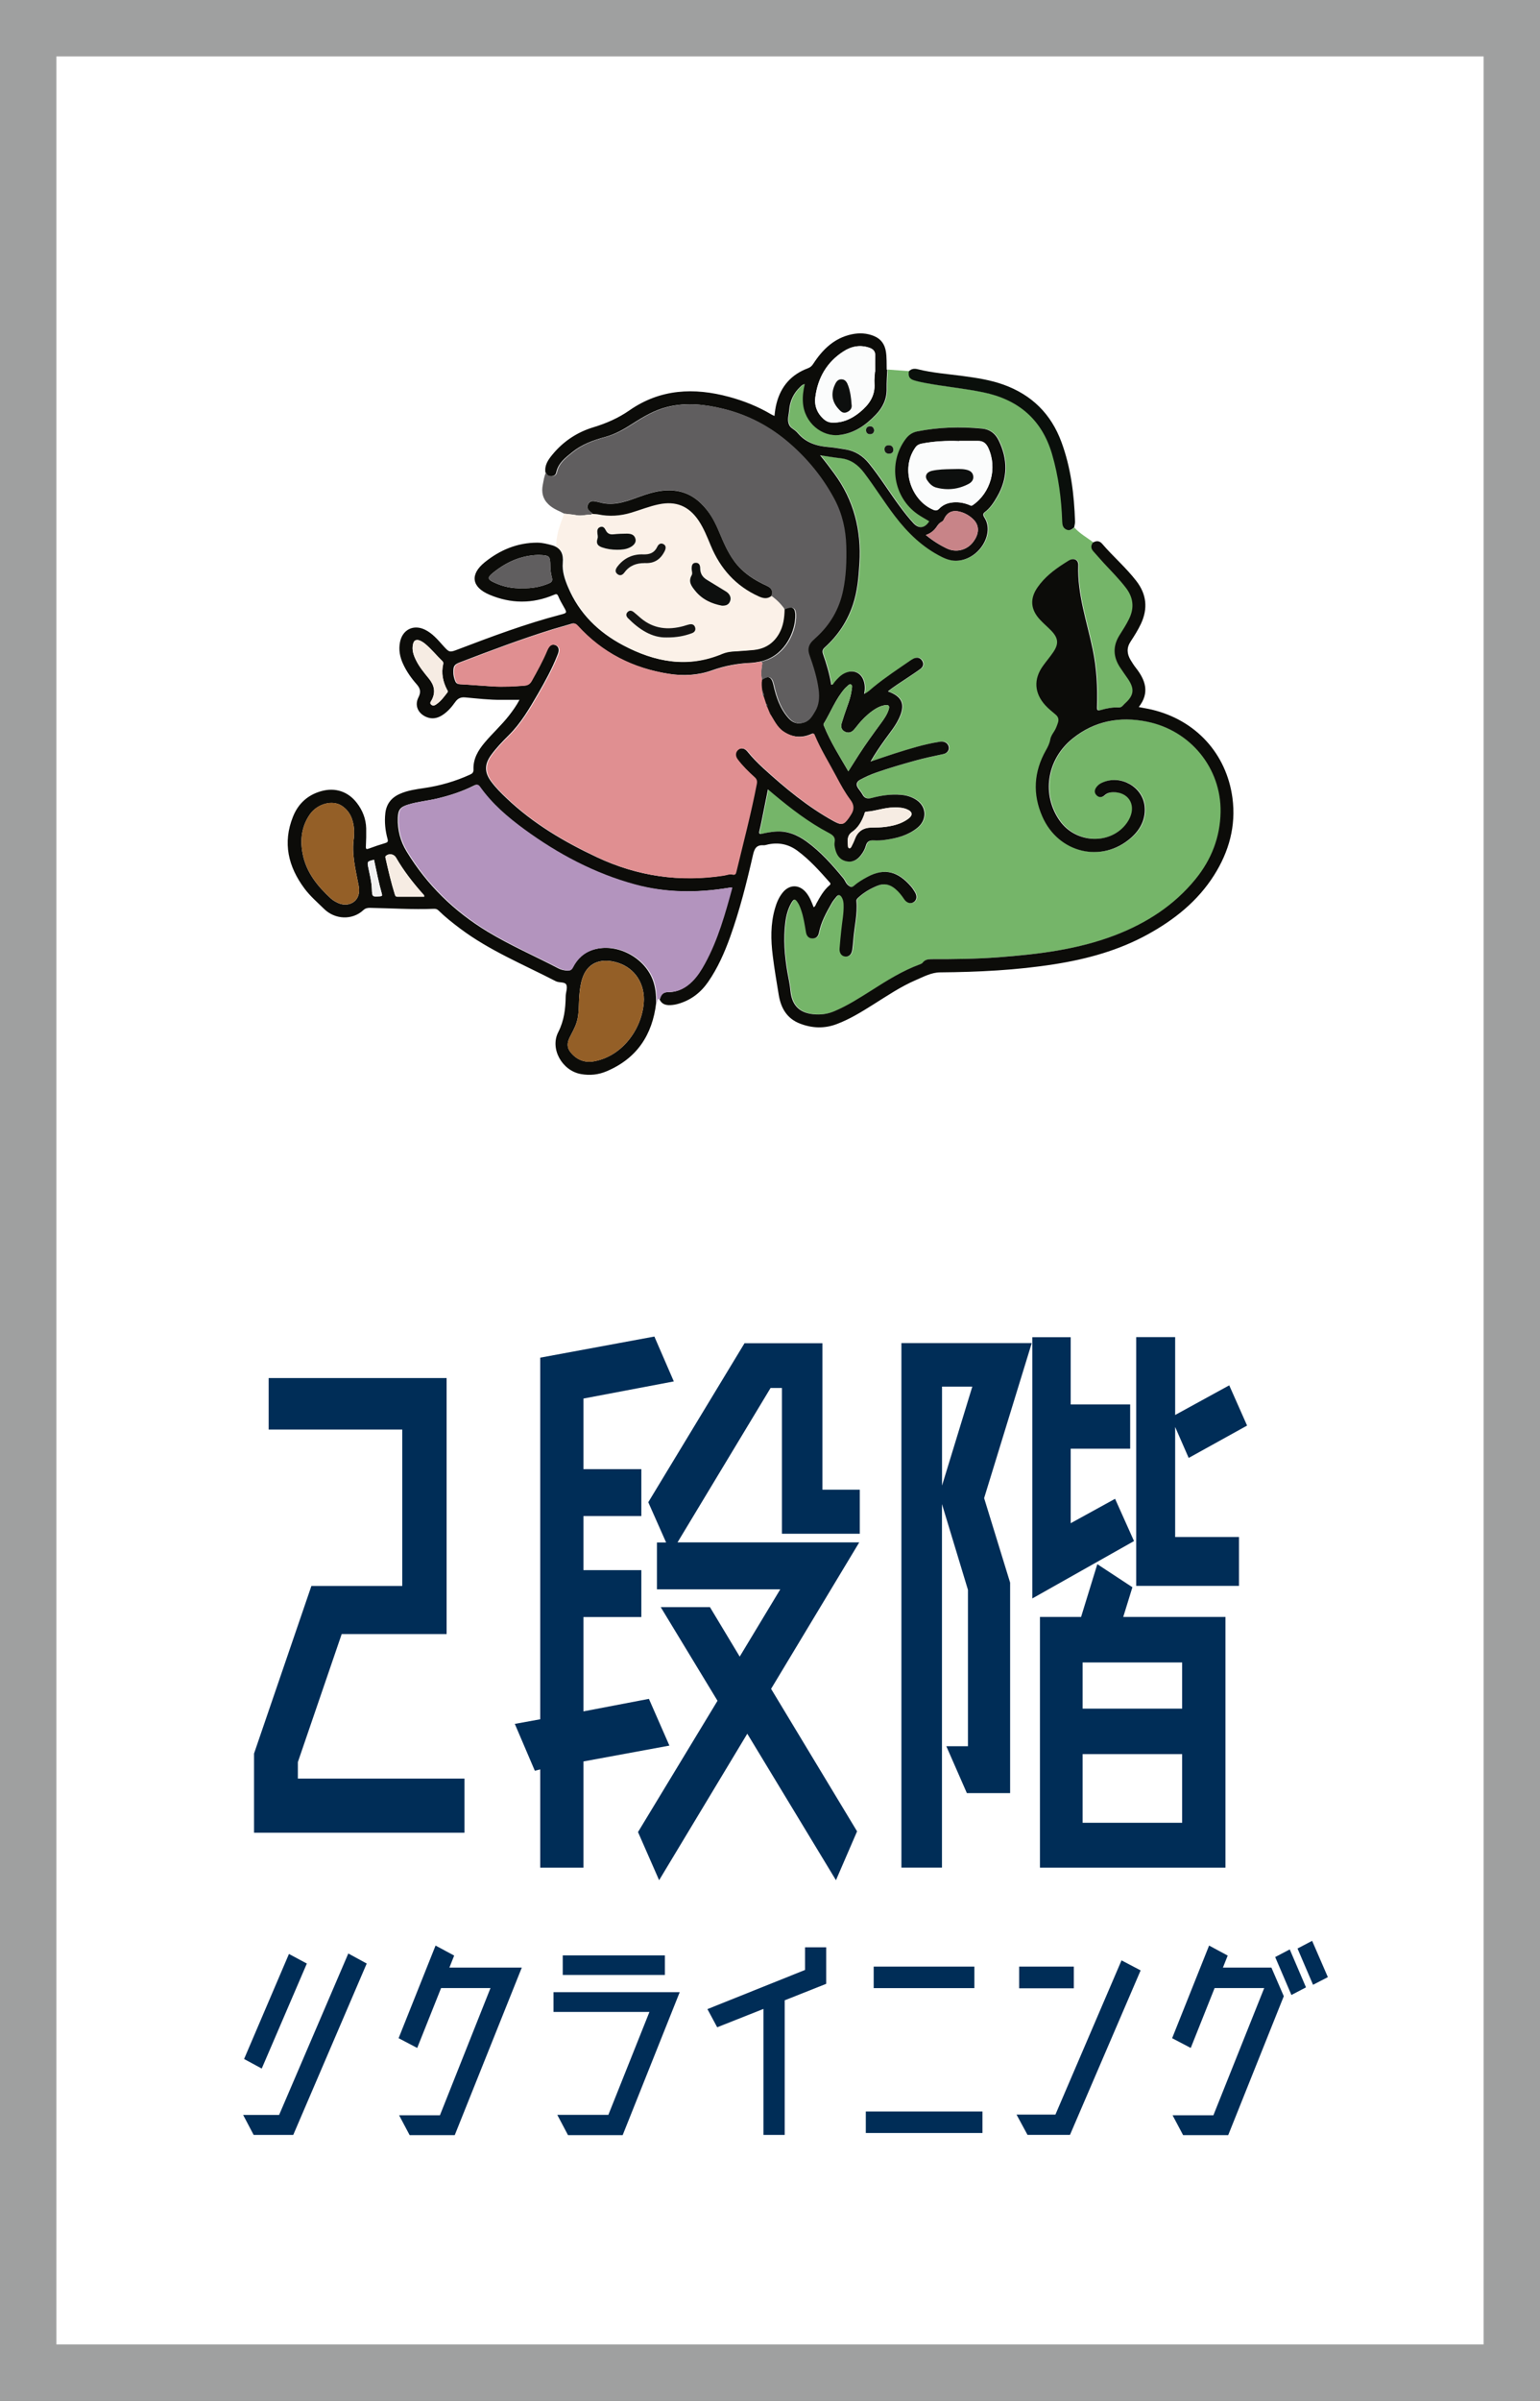 <?xml version="1.0" encoding="UTF-8"?>
<svg id="_レイヤー_2" data-name="レイヤー 2" xmlns="http://www.w3.org/2000/svg" viewBox="0 0 240 374">
  <rect x="0" y="0" width="240" height="374" fill="#808080" stroke="none"/>
  <defs>
    <style>
      .cls-1 {
        fill: #fbf1e8;
      }

      .cls-2 {
        fill: #0d0f0e;
      }

      .cls-3 {
        fill: #141413;
      }

      .cls-4 {
        fill: #fff;
      }

      .cls-5 {
        fill: #945f27;
      }

      .cls-6 {
        fill: #0a0f0b;
      }

      .cls-7 {
        fill: #fbfcfc;
      }

      .cls-8 {
        fill: #e08f91;
      }

      .cls-9 {
        fill: #75b569;
      }

      .cls-10 {
        fill: #0c0c09;
      }

      .cls-11 {
        fill: #f2f1f1;
      }

      .cls-12 {
        fill: #b394be;
      }

      .cls-13 {
        fill: #c88488;
      }

      .cls-14 {
        fill: #9fa0a0;
      }

      .cls-15 {
        fill: #605e5f;
      }

      .cls-16 {
        fill: #f6ece3;
      }

      .cls-17 {
        fill: #002d57;
      }

      .cls-18 {
        fill: #77b26a;
      }
    </style>
  </defs>
  <g id="_レイヤー_2-2" data-name="レイヤー 2">
    <g>
      <rect class="cls-4" x="4.4" y="4.4" width="231.21" height="365.21"/>
      <path class="cls-14" d="M231.21,8.79v356.41H8.79V8.79h222.41M240,0H0v374h240V0h0Z"/>
    </g>
    <g>
      <g>
        <path class="cls-17" d="M46.42,277.06h25.96v8.43h-32.79v-12.33l8.94-26.11h14.16v-24.36h-20.82v-8.02h27.73v39.88h-16.35l-6.83,19.94v2.57Z"/>
        <path class="cls-17" d="M104.33,271.92l-13.4,2.47v16.55h-6.74v-15.31l-.84.21-3.12-7.3,3.96-.72v-56.33l17.79-3.29,3.03,6.99-14.08,2.67v11h9.02v7.3h-9.02v8.43h9.02v7.3h-9.02v14.7l10.2-1.95,3.2,7.3ZM134,238.92h-12.14v-22.71h-1.77l-14.5,24.05h28.32l-13.74,22.82,13.4,22.2-3.29,7.61-13.82-22.82-13.74,22.82-3.29-7.5,12.39-20.45-8.85-14.59h7.67l4.64,7.71,6.32-10.48h-19.22v-7.3h1.43l-2.78-6.27,15-24.77h12.14v22.82h5.82v6.89Z"/>
        <path class="cls-17" d="M140.48,209.22h20.31l-7.42,24.15,4.05,13.16v32.79h-6.74l-3.2-7.3h3.37v-24.36l-4.05-13.36v56.63h-6.32v-81.71ZM146.81,231.42l4.72-15.42h-4.72v15.42ZM173.78,233.48l2.95,6.58-15.85,8.94v-40.7h5.98v10.48h9.27v6.89h-9.27v11.61l6.91-3.8ZM176.48,247.25l-1.43,4.63h15.93v39.06h-28.91v-39.06h6.41l2.53-8.22,5.48,3.6ZM184.23,266.16v-7.19h-15.51v7.19h15.51ZM168.72,283.94h15.51v-10.69h-15.51v10.69ZM183.14,222.27v17.16h9.95v7.61h-16.02v-38.75h6.07v12.13l8.43-4.62,2.78,6.27-9.1,5.04-2.11-4.83Z"/>
      </g>
      <g>
        <path class="cls-17" d="M54.29,304.31l2.86,1.56-11.45,26.7h-6.17l-1.64-3.12h5.61l10.78-25.14ZM45.03,304.38l2.79,1.49-7.03,16.36-2.75-1.49,6.99-16.36Z"/>
        <path class="cls-17" d="M70.05,306.5h11.27l-10.45,26.1h-7.03l-1.64-3.09h6.36l7.88-19.82h-7.7l-3.72,9.33-2.9-1.52,5.76-14.43,2.9,1.56-.74,1.86Z"/>
        <path class="cls-17" d="M86.26,310.33h19.67l-8.89,22.27h-8.52l-1.67-3.16h7.96l6.4-16.03h-14.95v-3.09ZM103.62,307.65h-15.92v-3.05h15.92v3.05Z"/>
        <path class="cls-17" d="M128.76,303.34v5.69l-6.47,2.57v20.97h-3.31v-19.63l-7.21,2.86-1.52-2.83,15.21-6.1v-3.53h3.31Z"/>
        <path class="cls-17" d="M153.11,332.27h-18.18v-3.35h18.18v3.35ZM151.85,309.7h-15.69v-3.35h15.69v3.35Z"/>
        <path class="cls-17" d="M174.79,305.38l2.97,1.56-11.01,25.62h-6.62l-1.71-3.16h6.06l10.3-24.02ZM167.35,306.35v3.38h-8.52v-3.38h8.52Z"/>
        <path class="cls-17" d="M190.59,306.5h7.55l1.93,4.46-8.66,21.64h-7.03l-1.64-3.09h6.36l7.92-19.82h-7.73l-3.72,9.33-2.9-1.52,5.76-14.43,2.9,1.56-.74,1.86ZM198.73,304.86l2.27-1.19,2.53,5.91-2.27,1.19-2.53-5.91ZM204.49,302.34l2.45,5.65-2.31,1.19-2.42-5.65,2.27-1.19Z"/>
      </g>
      <g>
        <path class="cls-9" d="M167.41,82.15c.85.97,1.99,1.58,3,2.36-.37.47-.33.93.07,1.37.55.61,1.07,1.23,1.63,1.83,1.17,1.26,2.39,2.48,3.44,3.85,1.16,1.52,1.34,3.12.49,4.84-.44.89-.98,1.73-1.51,2.57-1.05,1.69-.97,3.34.1,4.98.4.61.83,1.2,1.24,1.8,1.05,1.56.94,2.56-.47,3.82-.28.25-.47.64-.96.62-.96-.05-1.89.14-2.81.4-.54.16-.61.02-.59-.5.1-3.01-.05-6-.67-8.96-.9-4.33-2.41-8.55-2.25-13.08.03-.91-.75-1.22-1.54-.71-.2.13-.41.26-.62.39-1.59,1.01-3.08,2.16-4.17,3.73-1.24,1.77-1.11,3.47.36,5.05.56.6,1.19,1.12,1.75,1.71,1.14,1.18,1.21,2.08.28,3.42-.5.72-1.08,1.4-1.59,2.12-1.46,2.06-1.32,4.21.39,6.09.49.54,1.07.99,1.62,1.46.4.34.52.73.36,1.24-.15.46-.31.91-.57,1.33-.25.41-.55.81-.63,1.3-.1.62-.38,1.16-.69,1.7-1.88,3.34-2.08,6.79-.55,10.3,2.51,5.73,9.33,7.34,13.89,3.26,1.43-1.28,2.27-2.93,2.05-4.89-.32-2.99-3.7-4.87-6.49-3.7-.37.16-.71.37-.96.68-.33.42-.46.89-.06,1.32.4.43.88.38,1.3,0,.37-.34.81-.44,1.28-.45,2.32-.06,3.58,1.81,2.65,3.93-.13.3-.3.59-.49.86-2.45,3.42-7.86,3.26-10.42-.3-2.87-4-2.17-9.56,2.02-12.9,3.41-2.72,7.32-3.43,11.56-2.58,6.74,1.37,11.55,7.22,11.45,14.05-.06,3.93-1.42,7.43-3.9,10.47-3.33,4.1-7.62,6.85-12.51,8.73-5.85,2.26-12,2.98-18.2,3.45-3.48.27-6.97.31-10.46.29-.52,0-1.01.08-1.36.55-.08.11-.24.19-.38.24-2.72.99-5.14,2.52-7.57,4.06-1.86,1.18-3.72,2.38-5.77,3.24-.91.38-1.85.56-2.84.52-2.45-.09-3.8-1.24-4.04-3.67-.1-.99-.32-1.94-.48-2.91-.45-2.58-.66-5.17-.32-7.78.14-1.08.41-2.13.97-3.07.35-.6.56-.59.94-.03.23.35.39.74.53,1.14.4,1.13.57,2.31.77,3.49.09.55.37.97.98,1,.61.03.94-.35,1.05-.9.33-1.68,1.15-3.14,1.98-4.6.21-.36.48-.69.74-1.01.31-.39.6-.29.83.1.21.35.27.74.29,1.14.04,1.31-.22,2.59-.35,3.89-.1.99-.21,1.97-.28,2.96-.05.69.31,1.17.84,1.23.6.07,1.02-.28,1.14-1.02.09-.54.14-1.09.17-1.64.14-2,.67-3.97.48-5.99-.02-.26.15-.4.31-.55.87-.81,1.87-1.39,2.97-1.83,1.03-.42,1.94-.21,2.77.49.55.46.98,1,1.38,1.6.39.6,1,.77,1.47.48.51-.32.6-.93.21-1.58-.19-.32-.4-.64-.65-.92-1.91-2.17-3.96-2.95-6.75-1.44-.74.4-1.46.83-2.1,1.38-.32.28-.49.21-.82-.02-.44-.3-.54-.79-.84-1.15-1.72-2.08-3.5-4.1-5.7-5.7-1.47-1.06-3.07-1.74-4.93-1.57-.68.06-1.36.17-2.02.33-.39.09-.53,0-.43-.42.15-.6.27-1.21.4-1.81.31-1.53.62-3.06.94-4.68.34.29.62.53.91.77,2.69,2.23,5.45,4.36,8.55,6,.66.34,1.1.66.93,1.49-.06.31,0,.66.08.98.21.96.69,1.73,1.73,1.96,1.02.23,1.75-.24,2.34-1.02.32-.43.57-.9.72-1.41.18-.64.56-.86,1.22-.82.61.04,1.24,0,1.85-.09,1.78-.25,3.49-.69,4.95-1.86,1.5-1.21,1.5-3.22-.09-4.32-.72-.5-1.54-.75-2.42-.82-1.56-.13-3.09.08-4.59.48-.63.17-1.11.09-1.45-.54-.18-.35-.46-.65-.68-.98-.38-.56-.26-1.01.35-1.34.8-.43,1.62-.8,2.48-1.1,1.98-.69,3.99-1.28,6.01-1.84,1.47-.41,2.96-.71,4.45-1.04.63-.14.95-.64.83-1.15-.12-.53-.6-.85-1.21-.79-.11,0-.22.04-.33.05-2.34.37-4.59,1.08-6.84,1.79-1.27.4-2.53.84-3.8,1.27.7-1.23,1.49-2.36,2.29-3.49.76-1.06,1.59-2.07,2.15-3.25,1.01-2.17.51-3.4-1.73-4.19.96-.79,2-1.41,3-2.09.69-.47,1.4-.92,2.07-1.42.44-.33.56-.81.25-1.29-.33-.51-.82-.55-1.34-.31-.12.05-.24.12-.34.2-2,1.38-4.03,2.71-5.91,4.25-.43.35-.82.78-1.44,1.05.15-.7.14-1.31-.03-1.92-.38-1.34-1.57-1.91-2.86-1.37-.72.3-1.22.86-1.71,1.43-.14.16-.19.47-.52.43-.26-1.63-.73-3.19-1.27-4.73-.16-.46-.12-.75.26-1.09,2.04-1.84,3.52-4.06,4.39-6.67.7-2.09.88-4.27,1.01-6.45.3-5.09-.86-9.76-3.91-13.92-.69-.93-1.38-1.86-2.22-2.88,1.19.18,2.2.35,3.22.47,1.58.19,2.7,1.01,3.64,2.26,1.67,2.2,3.12,4.55,4.8,6.75,2.01,2.63,4.33,4.89,7.33,6.37.8.4,1.61.65,2.54.56,3.38-.33,5.63-4.26,4.1-6.66-.14-.22-.37-.6-.01-.86.88-.65,1.45-1.54,1.98-2.46,1.66-2.87,1.67-5.79.23-8.74-.52-1.07-1.35-1.72-2.56-1.84-3.38-.33-6.74-.23-10.09.42-.81.16-1.39.58-1.88,1.24-2.75,3.73-1.86,9.1,1.96,11.71.56.38,1.16.71,1.75,1.06-.67,1.08-1.61,1.21-2.44.33-.79-.84-1.49-1.74-2.17-2.67-1.62-2.2-3.06-4.54-4.79-6.67-.95-1.17-2.12-1.92-3.6-2.17-.87-.15-1.74-.31-2.62-.37-1.89-.14-3.58-.66-4.86-2.17-.27-.32-.62-.57-.96-.81-.27-.19-.4-.44-.49-.75-.2-.69.04-1.34.1-2.02.11-1.46.7-2.67,1.75-3.66.17-.16.34-.37.68-.4-.25.98-.36,1.92-.29,2.87.23,3.22,3.02,5.34,5.61,5.06,2.4-.26,4.18-1.53,5.77-3.19,1.09-1.14,1.72-2.46,1.67-4.09-.03-.97.06-1.94.1-2.91,1.12.08,2.24.17,3.37.25-.13.82.08,1.2.87,1.44.57.17,1.16.29,1.74.4,2.97.56,5.99.83,8.95,1.44,5.47,1.12,9.17,4.21,10.75,9.65,1,3.43,1.47,6.94,1.58,10.5.02.51.11.97.62,1.22.51.25.88-.02,1.25-.33ZM138.6,70.69c.43-.03.66-.25.63-.67-.03-.44-.33-.66-.75-.65-.42.01-.65.25-.62.68.03.45.33.63.75.65ZM136.24,66.99c-.07-.38-.28-.6-.67-.58-.4.02-.61.27-.59.65.02.39.27.6.66.58.39-.02.57-.27.61-.65Z"/>
        <path class="cls-10" d="M138.28,57.58c-.04.97-.12,1.94-.1,2.91.05,1.62-.58,2.95-1.67,4.09-1.59,1.66-3.37,2.93-5.77,3.19-2.59.28-5.38-1.84-5.61-5.06-.07-.95.05-1.89.29-2.87-.33.03-.5.23-.68.4-1.05.99-1.64,2.2-1.75,3.66-.05.67-.29,1.33-.1,2.02.09.31.22.55.49.75.34.24.69.49.96.81,1.28,1.51,2.97,2.02,4.86,2.17.88.07,1.75.23,2.62.37,1.48.25,2.65,1,3.6,2.17,1.73,2.13,3.16,4.47,4.79,6.67.68.92,1.39,1.83,2.17,2.67.83.88,1.77.75,2.44-.33-.58-.35-1.19-.68-1.75-1.06-3.83-2.62-4.72-7.98-1.96-11.71.48-.66,1.07-1.08,1.88-1.24,3.34-.65,6.7-.75,10.09-.42,1.21.12,2.04.77,2.56,1.84,1.44,2.95,1.43,5.87-.23,8.74-.53.92-1.1,1.81-1.98,2.46-.36.27-.13.64.01.86,1.53,2.4-.72,6.34-4.1,6.66-.93.09-1.73-.16-2.54-.56-3-1.49-5.32-3.74-7.33-6.37-1.67-2.19-3.13-4.54-4.8-6.75-.95-1.25-2.07-2.08-3.64-2.26-1.02-.12-2.04-.29-3.22-.47.84,1.02,1.54,1.95,2.22,2.88,3.05,4.15,4.22,8.82,3.91,13.92-.13,2.19-.31,4.36-1.01,6.45-.87,2.61-2.35,4.84-4.39,6.67-.38.34-.42.63-.26,1.09.54,1.54,1.01,3.1,1.27,4.73.32.04.37-.26.52-.43.49-.57.99-1.13,1.71-1.43,1.29-.54,2.48.03,2.86,1.37.17.6.18,1.22.03,1.92.62-.27,1.01-.7,1.44-1.05,1.88-1.54,3.91-2.87,5.91-4.25.11-.07.22-.14.34-.2.53-.23,1.01-.19,1.34.31.31.48.19.96-.25,1.29-.67.5-1.38.95-2.07,1.42-1,.68-2.04,1.3-3,2.09,2.24.8,2.75,2.03,1.73,4.19-.55,1.19-1.39,2.19-2.15,3.25-.8,1.12-1.59,2.26-2.29,3.49,1.27-.42,2.53-.87,3.8-1.27,2.25-.71,4.5-1.42,6.84-1.79.11-.02.22-.05.33-.05.61-.05,1.09.27,1.21.79.12.51-.2,1.02-.83,1.15-1.49.32-2.98.63-4.45,1.04-2.02.56-4.03,1.15-6.01,1.84-.86.3-1.68.67-2.48,1.1-.61.33-.73.78-.35,1.34.22.33.49.63.68.98.33.63.82.71,1.45.54,1.5-.4,3.03-.62,4.59-.48.87.07,1.69.32,2.42.82,1.59,1.1,1.59,3.12.09,4.32-1.46,1.17-3.16,1.61-4.95,1.86-.61.09-1.24.13-1.85.09-.66-.04-1.04.18-1.22.82-.14.51-.4.99-.72,1.41-.58.78-1.32,1.25-2.34,1.02-1.04-.24-1.51-1-1.73-1.96-.07-.32-.14-.67-.08-.98.17-.82-.27-1.14-.93-1.49-3.1-1.63-5.86-3.76-8.55-6-.28-.24-.57-.48-.91-.77-.33,1.62-.63,3.15-.94,4.68-.12.61-.25,1.21-.4,1.81-.1.42.04.52.43.42.67-.16,1.34-.27,2.02-.33,1.87-.16,3.47.51,4.93,1.57,2.2,1.6,3.98,3.61,5.7,5.7.3.36.4.85.84,1.15.33.23.51.3.82.02.63-.55,1.36-.98,2.1-1.38,2.79-1.51,4.85-.73,6.75,1.44.25.28.46.6.65.92.39.65.3,1.26-.21,1.58-.47.29-1.08.12-1.47-.48-.39-.59-.83-1.14-1.38-1.6-.83-.7-1.74-.91-2.77-.49-1.09.44-2.1,1.03-2.97,1.83-.16.15-.33.29-.31.55.19,2.03-.33,3.99-.48,5.99-.04.55-.09,1.1-.17,1.64-.12.74-.54,1.09-1.14,1.02-.53-.07-.89-.54-.84-1.23.07-.99.18-1.98.28-2.96.13-1.29.4-2.57.35-3.89-.01-.4-.08-.79-.29-1.14-.23-.39-.52-.48-.83-.1-.26.32-.54.65-.74,1.01-.83,1.46-1.65,2.92-1.98,4.6-.11.55-.44.93-1.05.9-.61-.03-.89-.45-.98-1-.2-1.18-.37-2.35-.77-3.49-.14-.4-.29-.79-.53-1.14-.37-.57-.58-.57-.94.03-.56.95-.83,1.99-.97,3.07-.33,2.61-.12,5.2.32,7.78.17.97.39,1.92.48,2.91.24,2.44,1.59,3.58,4.04,3.67.99.04,1.93-.13,2.84-.52,2.04-.86,3.9-2.06,5.77-3.24,2.42-1.54,4.85-3.07,7.57-4.06.14-.05.3-.13.38-.24.35-.46.83-.55,1.36-.55,3.49.01,6.98-.03,10.46-.29,6.19-.47,12.34-1.2,18.2-3.45,4.88-1.88,9.17-4.63,12.51-8.73,2.48-3.05,3.84-6.55,3.9-10.47.1-6.83-4.7-12.69-11.45-14.05-4.23-.86-8.15-.14-11.56,2.58-4.19,3.34-4.89,8.91-2.02,12.9,2.56,3.56,7.97,3.72,10.42.3.19-.27.36-.56.49-.86.94-2.12-.33-3.99-2.65-3.93-.47.01-.91.11-1.28.45-.41.38-.9.43-1.3,0-.4-.43-.28-.9.06-1.32.25-.32.59-.53.96-.68,2.79-1.18,6.16.7,6.49,3.7.21,1.96-.62,3.61-2.05,4.89-4.56,4.08-11.38,2.48-13.89-3.26-1.54-3.51-1.33-6.96.55-10.3.31-.54.58-1.08.69-1.7.08-.49.37-.89.63-1.3.26-.42.42-.87.57-1.33.16-.51.04-.9-.36-1.24-.55-.47-1.13-.92-1.62-1.46-1.7-1.88-1.85-4.03-.39-6.09.51-.72,1.09-1.39,1.59-2.12.93-1.34.86-2.24-.28-3.42-.57-.59-1.2-1.11-1.75-1.71-1.47-1.58-1.6-3.28-.36-5.05,1.09-1.56,2.57-2.71,4.17-3.73.2-.13.41-.26.62-.39.79-.51,1.57-.21,1.54.71-.16,4.52,1.35,8.74,2.25,13.08.62,2.96.77,5.95.67,8.96-.02.52.06.65.59.5.91-.26,1.85-.45,2.81-.4.49.03.68-.37.96-.62,1.41-1.26,1.52-2.26.47-3.82-.41-.6-.84-1.19-1.24-1.8-1.07-1.63-1.15-3.29-.1-4.98.53-.84,1.07-1.67,1.51-2.57.84-1.72.67-3.32-.49-4.84-1.05-1.37-2.27-2.59-3.44-3.85-.56-.6-1.08-1.23-1.63-1.83-.4-.44-.43-.89-.07-1.37.53-.33,1.04-.28,1.43.18,1.71,2,3.72,3.71,5.33,5.8,1.61,2.08,1.82,4.29.73,6.65-.46.98-1.04,1.9-1.63,2.8-.64.97-.56,1.91,0,2.85.25.41.51.83.81,1.21,1.51,1.91,2.22,3.9.47,6.13.75.15,1.4.25,2.03.4,6.83,1.62,11.64,6.83,12.57,13.76.58,4.35-.54,8.37-2.87,12.05-2.56,4.04-6.18,6.92-10.32,9.2-4.54,2.5-9.46,3.85-14.55,4.65-5.9.93-11.85,1.22-17.82,1.27-1.35.01-2.55.67-3.76,1.19-2.38,1.02-4.52,2.48-6.71,3.85-1.81,1.14-3.63,2.26-5.65,3.02-1.91.72-3.81.65-5.69-.07-2.06-.78-3-2.42-3.34-4.49-.33-2.02-.68-4.04-.93-6.08-.31-2.46-.36-4.93.34-7.36.25-.87.59-1.71,1.16-2.43,1.06-1.38,2.67-1.38,3.75,0,.52.66.82,1.44,1.12,2.22.28-.12.31-.36.41-.55.58-1.04,1.15-2.1,2.08-2.88.19-.16.16-.27.02-.43-1.55-1.75-3.1-3.5-5-4.91-1.38-1.03-2.89-1.36-4.57-1.02-.26.05-.52.16-.78.14-1.11-.07-1.4.57-1.62,1.54-.98,4.3-2.06,8.58-3.55,12.74-.88,2.45-1.93,4.83-3.42,6.99-1.16,1.68-2.68,2.85-4.64,3.42-.4.12-.81.19-1.24.21-.77.04-1.4-.16-1.72-.94.17-.71.58-1.08,1.35-1.08,1.48.01,2.68-.64,3.7-1.66.8-.8,1.4-1.76,1.94-2.75,2.04-3.73,3.16-7.78,4.27-11.84-.06-.02-.1-.05-.14-.05-.15.02-.3.05-.46.07-4.9.8-9.78.76-14.58-.54-6.31-1.72-12-4.76-17.26-8.6-2.57-1.88-4.99-3.95-6.85-6.57-.28-.4-.49-.44-.9-.23-1.8.91-3.71,1.53-5.67,2-1.52.37-3.1.49-4.6.96-1.2.37-1.53.8-1.57,2.06-.07,1.88.39,3.64,1.37,5.24,3.17,5.21,7.42,9.35,12.63,12.5,3.55,2.15,7.37,3.8,11.04,5.72.41.22.87.3,1.34.34.41.04.63-.1.82-.47.7-1.37,1.77-2.35,3.27-2.8,3.57-1.07,7.89,1.12,9.25,4.68.45,1.18.55,2.4.54,3.64-.59,4.97-3.01,8.63-7.71,10.62-1.29.55-2.62.69-4.02.44-2.92-.52-4.86-3.93-3.53-6.53.92-1.79,1.13-3.63,1.16-5.56,0-.62.32-1.33.1-1.82-.23-.5-1.1-.27-1.64-.55-5.05-2.61-10.34-4.77-14.93-8.22-1.17-.88-2.31-1.78-3.35-2.8-.21-.21-.43-.27-.71-.26-3.34.13-6.67-.09-10-.15-.39,0-.69.07-1,.35-1.74,1.62-4.44,1.48-6.14-.2-1.04-1.02-2.15-1.97-3.03-3.15-2.55-3.42-3.43-7.13-1.8-11.2.8-2.01,2.28-3.39,4.41-3.98,2.17-.61,4.17.05,5.54,1.83.9,1.16,1.42,2.49,1.46,3.97.02.93,0,1.86-.05,2.78-.03.48.1.51.51.35.83-.31,1.67-.59,2.51-.84.37-.11.47-.23.36-.64-.36-1.31-.5-2.64-.35-4,.17-1.49.97-2.47,2.32-3.05,1.19-.52,2.46-.69,3.73-.88,2.48-.36,4.86-1.05,7.14-2.09.38-.17.57-.35.55-.82-.06-1.65.72-2.96,1.74-4.17,1.21-1.44,2.61-2.7,3.77-4.18.61-.78,1.18-1.58,1.66-2.48-.98,0-1.88,0-2.77,0-1.9.02-3.79-.21-5.68-.38-.72-.07-1.18.17-1.56.71-.58.82-1.23,1.57-2.09,2.1-.78.48-1.61.6-2.46.22-1.28-.57-1.82-1.81-1.18-3.05.41-.81.29-1.37-.27-2.01-.85-.96-1.59-2.01-2.13-3.18-.5-1.09-.72-2.21-.48-3.41.38-1.93,2.09-2.8,3.87-1.94,1.16.56,1.98,1.53,2.82,2.47,1,1.11,1.01,1.12,2.39.59,5.23-1.99,10.47-3.96,15.9-5.38,1.09-.28,1.08-.29.51-1.28-.3-.52-.59-1.04-.82-1.59-.17-.41-.34-.38-.69-.23-3.34,1.42-6.71,1.39-10.04-.02-2.79-1.18-3.08-3.16-.73-5.06,2.36-1.9,5.06-3.04,8.15-3.05.85,0,1.66.22,2.46.44,1.3.44,1.66,1.38,1.55,2.68-.12,1.35.31,2.62.83,3.84,1.73,4.08,4.71,6.99,8.57,9.03,4.92,2.6,9.99,3.57,15.33,1.32.51-.21,1.05-.33,1.61-.37,1.08-.07,2.16-.14,3.23-.24,1.77-.16,3.11-.98,4.01-2.54.69-1.19.84-2.47.87-3.8,1.39-.57,1.86-.23,1.78,1.31-.13,2.58-1.87,6.16-5.56,6.87-.41.06-.83.16-1.24.18-2.1.08-4.14.44-6.14,1.16-2.19.79-4.5.91-6.8.55-5.62-.88-10.43-3.31-14.27-7.55-.27-.29-.5-.36-.86-.25-.97.3-1.95.55-2.92.85-4.87,1.51-9.63,3.31-14.39,5.13-.95.36-1.12.57-1.11,1.58,0,.47.11.91.28,1.35.14.35.34.49.74.51,1.7.09,3.39.24,5.09.34,1.63.09,3.26.01,4.89-.12.53-.04.86-.26,1.13-.74.86-1.54,1.72-3.08,2.4-4.71.08-.2.19-.4.32-.58.27-.37.67-.44,1.07-.27.41.17.56.55.48.99-.04.24-.14.46-.23.69-.81,2.04-1.86,3.95-2.95,5.84-1.34,2.31-2.67,4.62-4.6,6.53-.97.96-1.92,1.95-2.73,3.06-1.05,1.45-1.06,2.69,0,4.13.72.98,1.59,1.84,2.47,2.67,4.12,3.9,8.93,6.74,14.03,9.13,6.28,2.95,12.83,3.9,19.67,2.85.46-.07.91-.28,1.37-.17.4.1.49-.08.57-.4,1.11-4.56,2.3-9.11,3.19-13.72.08-.42.01-.74-.33-1.05-.95-.86-1.86-1.76-2.64-2.78-.43-.57-.34-1.18.14-1.53.43-.31,1.05-.19,1.46.32.76.95,1.62,1.81,2.51,2.63,3.4,3.1,6.93,6.02,10.98,8.25,1.14.62,1.44.55,2.22-.52.13-.18.24-.37.36-.56.51-.77.48-1.51-.09-2.26-.85-1.13-1.53-2.37-2.19-3.62-1.13-2.15-2.43-4.2-3.37-6.45-.08-.18-.1-.35-.41-.21-1.54.69-3.03.56-4.44-.38-1.05-.7-1.51-1.85-2.18-2.85.09-.09.07-.14-.05-.15-.12-.3-.25-.6-.37-.9.03-.17.02-.33-.15-.43-.13-.39-.26-.78-.38-1.17.04-.21.05-.41-.13-.57,0-.02-.01-.05,0-.07.04-.13.03-.25-.1-.33-.07-.52-.11-1.04-.02-1.56,1.06-.73,1.59-.5,1.87.77.43,1.91,1.04,3.74,2.39,5.23.65.71,1.37.93,2.32.64.92-.28,1.31-1.11,1.71-1.75.59-.96.68-2.16.54-3.33-.23-1.9-.82-3.7-1.45-5.48-.3-.86-.12-1.55.5-2.17.17-.17.35-.34.53-.5,2.18-1.97,3.59-4.38,4.21-7.26.49-2.3.58-4.63.51-6.97-.07-2.57-.61-5.03-1.82-7.31-1.76-3.33-4.1-6.2-6.94-8.68-3.01-2.63-6.44-4.46-10.32-5.41-2.85-.7-5.72-1.02-8.63-.32-2.01.48-3.75,1.51-5.47,2.61-1.36.88-2.74,1.67-4.32,2.1-1.82.49-3.58,1.13-5.07,2.33-1.08.87-2.22,1.7-2.53,3.19-.08.4-.42.58-.79.59-.42,0-.77-.17-.9-.63-.15-1.12.44-1.95,1.09-2.74,1.7-2.07,3.86-3.5,6.41-4.27,2.01-.61,3.88-1.43,5.6-2.63,4.81-3.34,10.05-3.58,15.52-2.1,2.33.63,4.55,1.52,6.63,2.76.13.08.27.13.45.21.07-.7.16-1.35.33-1.99.69-2.65,2.31-4.47,4.87-5.43.37-.14.62-.35.84-.69,1.46-2.25,3.29-4.04,6.03-4.61,1.16-.24,2.32-.19,3.45.28,1.1.46,1.67,1.29,1.85,2.45.14.92.1,1.85.12,2.78ZM100.35,155.68c0-2.87-1.73-5.17-4.53-5.84-2.37-.57-4.29.21-5.06,2.55-.29.88-.41,1.79-.48,2.72-.11,1.36,0,2.73-.39,4.06-.26.9-.75,1.69-1.15,2.52-.36.76-.39,1.5.14,2.18.93,1.19,2.19,1.72,3.66,1.46,4.61-.8,7.74-5.38,7.81-9.66ZM55.17,130.4c0-.44.03-.89,0-1.32-.13-1.45-.64-2.72-1.89-3.55-1.48-.98-3.85-.32-5.01,1.36-1.27,1.85-1.52,3.91-1.11,6.07.55,2.9,2.29,5.06,4.39,6.99.32.29.72.52,1.11.7,1.44.67,2.97,0,3.25-1.4.08-.41.06-.83-.01-1.25-.47-2.51-1.15-5-.73-7.59ZM149.49,68.7c-1.97-.07-3.93.02-5.86.4-.41.08-.72.25-.97.6-2.41,3.41-.57,8.32,2.83,9.71.38.15.61.09.88-.18.49-.5,1.09-.81,1.79-.93.99-.17,1.93-.03,2.86.33.18.07.33.23.59.04,2.81-1.93,3.85-5.77,2.42-8.89-.32-.69-.77-1.1-1.55-1.1-.99,0-1.99,0-2.98,0ZM136.36,57.91s.02,0,.03,0c0-.84-.02-1.68,0-2.52.02-.65-.29-1-.88-1.21-1.45-.51-2.81-.25-4.05.55-2.59,1.66-4.01,4.1-4.4,7.13-.15,1.11.14,2.16.9,3.02.43.48.92.9,1.61.94,1.7.1,3.14-.55,4.43-1.61,1.43-1.17,2.42-2.54,2.27-4.52-.04-.59.05-1.19.08-1.78ZM132.21,120.14c.57-.9,1.1-1.73,1.63-2.57,1.09-1.69,2.27-3.31,3.46-4.93.47-.64.93-1.3,1.18-2.06.21-.63.03-.83-.62-.72-.48.08-.93.27-1.35.52-.88.53-1.63,1.21-2.32,1.96-.39.42-.72.89-1.1,1.32-.42.48-.95.59-1.49.28-.52-.29-.59-.79-.42-1.33.13-.4.25-.8.38-1.2.43-1.32,1.01-2.6,1.17-3.99.03-.28.17-.66-.12-.79-.27-.13-.49.22-.71.39-.09.07-.16.15-.24.23-1.43,1.63-2.18,3.66-3.29,5.48-.08.14,0,.26.05.38,1,2.46,2.42,4.69,3.78,7.03ZM81.39,91.63c1.48.04,2.88-.2,4.21-.78.44-.19.53-.45.41-.88-.15-.57-.23-1.16-.24-1.76-.02-1.61-.11-1.69-1.74-1.76-.07,0-.13,0-.2,0-2.71.08-5.03,1.16-7.08,2.85-.8.66-.76.95.18,1.4,1.41.68,2.91.99,4.45.93ZM144.28,83.34c1.07.88,2.14,1.56,3.3,2.11,1.42.67,3.08.26,4.04-.97,1-1.28,1.05-2.57.12-3.52-.56-.57-1.24-.99-2.02-1.21-1.25-.36-2.1.02-2.61,1.14-.07.15-.2.32-.34.39-.36.17-.58.45-.79.77-.39.58-.9,1.02-1.7,1.3ZM65.16,99.7c-.45-.04-.68.14-.79.66-.2.89.08,1.7.47,2.49.52,1.06,1.27,1.96,2.01,2.86.83,1.02,1.08,2.09.45,3.31-.12.23-.41.5-.08.76.33.27.63.05.9-.15.65-.48,1.11-1.12,1.6-1.75.16-.21.03-.31-.05-.45-.65-1.25-.92-2.57-.6-3.97.04-.19.02-.33-.13-.48-.89-.86-1.67-1.83-2.61-2.63-.36-.3-.74-.56-1.16-.65ZM139.43,125.78s-.09,0-.13,0c-1.47,0-2.85.57-4.31.66-.26.02-.25.27-.31.45-.38,1.06-.94,2.05-1.86,2.68-.89.62-.71,1.4-.67,2.21,0,.15.04.33.23.35.15.02.24-.12.3-.23.19-.39.4-.79.55-1.2.44-1.21,1.31-1.77,2.58-1.79.73-.01,1.46-.01,2.18-.11,1.25-.17,2.48-.47,3.52-1.23.81-.59.73-1.14-.2-1.52-.61-.25-1.24-.27-1.88-.28ZM66.1,139.69c.04-.29-.13-.36-.22-.47-1.55-1.75-2.99-3.6-4.16-5.63-.32-.56-1.07-.68-1.56-.28-.13.11-.1.23-.07.36.43,1.92.87,3.83,1.46,5.7.05.17.13.32.36.32,1.4,0,2.81,0,4.2,0ZM58.29,133.93c-1.09.27-1.09.27-.88,1.28.22,1.08.5,2.15.54,3.26.05,1.25.04,1.24,1.3,1.15.28-.02.35-.1.27-.35-.5-1.76-.85-3.55-1.23-5.34Z"/>
        <path class="cls-15" d="M118.5,103.1c3.69-.71,5.43-4.29,5.56-6.87.08-1.54-.39-1.87-1.78-1.31-.56-.82-1.27-1.5-2.06-2.09.2-.92.05-1.24-.84-1.65-1.44-.66-2.77-1.46-3.91-2.57-1.52-1.48-2.4-3.36-3.2-5.28-.57-1.37-1.17-2.71-2.1-3.89-1.23-1.55-2.71-2.67-4.74-2.99-1.95-.3-3.76.18-5.56.82-1.93.69-3.84,1.5-5.96,1.08-.43-.08-.85-.21-1.29-.28-.45-.07-.83.07-1.01.54-.17.44.03.76.34,1.05.12.11.35.13.34.37-.07.05-.14.15-.2.15-.75-.05-1.48.24-2.27.07-.49-.11-1.82-.22-1.9-.24-.23-.1-.42-.23-.63-.32-.66-.29-1.29-.62-1.82-1.13-.89-.85-1.11-1.87-.88-3.05.13-.66.21-1.33.51-1.95.13.46.49.63.9.63.37,0,.71-.19.79-.59.31-1.49,1.45-2.32,2.53-3.19,1.49-1.2,3.26-1.84,5.07-2.33,1.58-.43,2.97-1.23,4.32-2.1,1.71-1.1,3.46-2.14,5.47-2.61,2.91-.69,5.78-.38,8.63.32,3.89.96,7.31,2.78,10.32,5.41,2.84,2.48,5.17,5.36,6.94,8.68,1.21,2.28,1.75,4.74,1.82,7.31.06,2.34-.02,4.67-.51,6.97-.61,2.88-2.03,5.29-4.21,7.26-.18.16-.35.33-.53.5-.62.62-.8,1.31-.5,2.17.63,1.79,1.21,3.59,1.45,5.48.15,1.18.05,2.37-.54,3.33-.39.64-.79,1.47-1.71,1.75-.95.29-1.67.08-2.32-.64-1.35-1.49-1.96-3.32-2.39-5.23-.28-1.27-.81-1.49-1.87-.77-.19-.75-.13-1.5-.02-2.25.04-.26.17-.53-.25-.58Z"/>
        <path class="cls-12" d="M102.37,156.23c0-1.24-.09-2.46-.54-3.64-1.36-3.56-5.68-5.75-9.25-4.68-1.51.45-2.57,1.43-3.27,2.8-.19.37-.41.51-.82.47-.47-.04-.92-.13-1.34-.34-3.67-1.92-7.49-3.57-11.04-5.72-5.21-3.15-9.46-7.28-12.63-12.5-.98-1.61-1.44-3.36-1.37-5.24.05-1.25.38-1.69,1.57-2.06,1.5-.46,3.07-.59,4.6-.96,1.96-.47,3.87-1.09,5.67-2,.41-.21.62-.17.9.23,1.87,2.62,4.28,4.69,6.85,6.57,5.26,3.85,10.95,6.88,17.26,8.6,4.8,1.31,9.68,1.34,14.58.54.15-.02.3-.06.46-.07.04,0,.08.03.14.05-1.11,4.06-2.23,8.12-4.27,11.84-.54.99-1.14,1.95-1.94,2.75-1.01,1.02-2.22,1.67-3.7,1.66-.77,0-1.18.36-1.35,1.08-.54-.11-.33.4-.51.6Z"/>
        <path class="cls-1" d="M86.77,85.22c-.04-.09-.08-.23-.07-.52.04-1.66.66-3.16,1.23-4.68.08.02,1.41.14,1.9.24.78.17,1.51-.12,2.27-.07.06,0,.13-.1.2-.15.31.02.62.02.92.08,1.75.36,3.46.24,5.16-.27,1.43-.43,2.83-.99,4.3-1.3,2.66-.55,4.65.25,6.18,2.51.83,1.22,1.36,2.58,1.91,3.92,1.49,3.6,3.9,6.31,7.49,7.92.7.31,1.32.43,1.96-.07.79.59,1.5,1.26,2.06,2.09-.03,1.32-.19,2.61-.87,3.8-.9,1.56-2.25,2.38-4.01,2.54-1.08.1-2.15.17-3.23.24-.56.04-1.1.16-1.61.37-5.35,2.25-10.42,1.28-15.33-1.32-3.86-2.04-6.84-4.95-8.57-9.03-.52-1.23-.95-2.49-.83-3.84.1-1.11-.16-1.97-1.05-2.46h0ZM112.51,94.35c.63.02,1-.15,1.21-.57.23-.46.17-.9-.17-1.29-.2-.24-.47-.39-.74-.55-.89-.53-1.76-1.09-2.65-1.62-.68-.41-1.03-.99-1.04-1.79,0-.46-.16-.88-.7-.86-.55.02-.63.46-.63.91,0,.35.18.73,0,1.04-.57,1-.03,1.69.56,2.42,1.12,1.39,2.63,2.02,4.16,2.31ZM103.91,99.3c1.57,0,2.75-.23,3.89-.65.43-.16.66-.46.53-.92-.14-.48-.53-.55-.96-.45-.28.06-.55.17-.82.24-2.44.67-4.71.45-6.71-1.25-.35-.3-.7-.61-1.05-.9-.32-.27-.68-.35-1-.01-.29.32-.2.67.08.94,1.77,1.77,3.75,3.07,6.04,3ZM96.17,85.64c.67,0,1.32-.05,1.94-.34.71-.33,1.05-.84.91-1.37-.19-.69-.77-.8-1.36-.8-.68,0-1.37.03-2.05.1-.58.06-.97-.14-1.23-.65-.18-.36-.42-.66-.88-.47-.43.17-.45.56-.41.95.03.28.12.54.02.84-.23.72-.03,1.11.71,1.37.76.26,1.54.36,2.34.37ZM100.43,87.72c1.54.11,2.53-.6,3.16-1.89.19-.39.25-.8-.19-1.05-.43-.24-.78-.01-.97.39-.45.94-1.17,1.24-2.19,1.2-1.63-.06-3,.57-4.02,1.89-.29.38-.47.81-.02,1.17.44.36.83.13,1.12-.26.79-1.07,1.88-1.45,3.1-1.44Z"/>
        <path class="cls-6" d="M167.41,82.15c-.36.31-.74.59-1.25.33-.51-.25-.6-.71-.62-1.22-.12-3.56-.58-7.07-1.58-10.5-1.59-5.44-5.28-8.53-10.75-9.65-2.96-.61-5.98-.88-8.95-1.44-.58-.11-1.17-.23-1.74-.4-.79-.23-1-.62-.87-1.44.4-.4.84-.45,1.39-.31,2.32.58,4.7.74,7.06,1.06,2.14.29,4.27.61,6.32,1.35,4.38,1.59,7.38,4.55,8.99,8.91,1.48,4,1.99,8.17,2.13,12.4.01.3-.09.61-.14.91Z"/>
        <path class="cls-3" d="M138.6,70.69c-.42-.01-.72-.2-.75-.65-.03-.42.21-.67.62-.68.43-.01.72.21.75.65.03.42-.2.65-.63.67Z"/>
        <path class="cls-3" d="M136.24,66.99c-.03.38-.21.63-.61.65-.38.02-.64-.2-.66-.58-.02-.38.2-.63.59-.65.4-.02.6.21.67.58Z"/>
        <path class="cls-8" d="M118.5,103.1c.42.05.29.32.25.58-.11.75-.17,1.5.02,2.25-.1.52-.05,1.04.02,1.56-.06.14-.01.24.1.33,0,.03,0,.05,0,.07-.15.24-.05.41.13.57.13.39.26.78.38,1.17-.05.18,0,.32.15.43.12.3.25.6.37.9.02.05.04.1.05.15.66,1,1.12,2.15,2.18,2.85,1.41.94,2.9,1.08,4.44.38.31-.14.33.03.41.21.94,2.25,2.24,4.31,3.37,6.45.66,1.25,1.34,2.49,2.19,3.62.56.75.6,1.48.09,2.26-.12.18-.23.38-.36.56-.78,1.07-1.08,1.14-2.22.52-4.05-2.23-7.59-5.15-10.98-8.25-.9-.82-1.75-1.68-2.51-2.63-.41-.51-1.03-.63-1.46-.32-.48.35-.57.96-.14,1.53.77,1.02,1.69,1.93,2.64,2.78.35.31.41.63.33,1.05-.89,4.62-2.09,9.16-3.19,13.72-.08.32-.17.49-.57.4-.46-.11-.91.1-1.37.17-6.85,1.05-13.4.1-19.67-2.85-5.1-2.4-9.91-5.24-14.03-9.13-.88-.83-1.75-1.69-2.47-2.67-1.06-1.45-1.05-2.68,0-4.13.81-1.11,1.76-2.1,2.73-3.06,1.93-1.9,3.26-4.22,4.6-6.53,1.09-1.89,2.14-3.81,2.95-5.84.09-.23.19-.45.23-.69.08-.43-.07-.81-.48-.99-.39-.17-.79-.1-1.07.27-.13.18-.24.37-.32.58-.68,1.63-1.54,3.17-2.4,4.71-.27.48-.6.7-1.13.74-1.63.13-3.26.22-4.89.12-1.7-.1-3.39-.25-5.09-.34-.39-.02-.6-.16-.74-.51-.17-.44-.28-.88-.28-1.35,0-1.01.16-1.22,1.11-1.58,4.76-1.82,9.52-3.63,14.39-5.13.97-.3,1.95-.56,2.92-.85.36-.11.59-.04.86.25,3.84,4.24,8.65,6.67,14.27,7.55,2.3.36,4.61.23,6.8-.55,2-.72,4.03-1.08,6.14-1.16.42-.02.83-.12,1.24-.18Z"/>
        <path class="cls-5" d="M100.35,155.68c-.07,4.27-3.2,8.85-7.81,9.66-1.47.26-2.73-.27-3.66-1.46-.53-.68-.5-1.42-.14-2.18.4-.83.89-1.62,1.15-2.52.38-1.33.27-2.71.39-4.06.08-.92.19-1.84.48-2.72.77-2.34,2.69-3.12,5.06-2.55,2.8.67,4.53,2.97,4.53,5.84Z"/>
        <path class="cls-5" d="M55.17,130.4c-.42,2.59.26,5.08.73,7.59.08.42.1.84.01,1.25-.28,1.41-1.81,2.07-3.25,1.4-.4-.18-.79-.41-1.11-.7-2.1-1.92-3.84-4.09-4.39-6.99-.41-2.16-.16-4.22,1.11-6.07,1.15-1.68,3.53-2.34,5.01-1.36,1.25.83,1.76,2.11,1.89,3.55.04.44,0,.88,0,1.32Z"/>
        <path class="cls-7" d="M149.49,68.7c.99,0,1.99,0,2.98,0,.79,0,1.23.41,1.55,1.1,1.43,3.12.39,6.95-2.42,8.89-.26.18-.41.03-.59-.04-.92-.36-1.87-.5-2.86-.33-.7.12-1.3.43-1.79.93-.27.27-.5.33-.88.18-3.41-1.39-5.25-6.3-2.83-9.71.25-.35.56-.52.97-.6,1.94-.38,3.9-.48,5.86-.4ZM148.15,73.08c-.82.02-1.89.03-2.92.26-.84.19-1.16.84-.74,1.46.35.52.78.98,1.41,1.15,1.73.46,3.41.28,5-.54.51-.26.9-.68.76-1.33-.13-.61-.61-.82-1.16-.93-.7-.14-1.41-.08-2.35-.07Z"/>
        <path class="cls-7" d="M136.36,57.91c-.03.6-.12,1.2-.08,1.78.15,1.98-.84,3.35-2.27,4.52-1.29,1.06-2.73,1.71-4.43,1.61-.69-.04-1.19-.46-1.61-.94-.76-.86-1.05-1.9-.9-3.02.4-3.03,1.81-5.47,4.4-7.13,1.23-.79,2.6-1.06,4.05-.55.59.21.9.56.88,1.21-.02.84,0,1.68,0,2.52,0,0-.02,0-.03,0ZM132.71,62.98c-.07-1.03-.19-1.94-.5-2.82-.18-.51-.41-1.03-1.03-1.06-.67-.04-.94.52-1.15,1.02-.54,1.3-.32,2.49.61,3.55.34.38.7.8,1.29.57.6-.24.9-.68.78-1.25Z"/>
        <path class="cls-18" d="M132.21,120.14c-1.36-2.33-2.78-4.57-3.78-7.03-.05-.12-.13-.24-.05-.38,1.11-1.82,1.86-3.85,3.29-5.48.07-.08.15-.17.24-.23.22-.17.43-.52.71-.39.28.14.15.51.12.79-.17,1.4-.75,2.67-1.17,3.99-.13.4-.26.8-.38,1.2-.17.54-.09,1.04.42,1.33.54.31,1.07.2,1.49-.28.38-.43.72-.9,1.1-1.32.68-.75,1.44-1.44,2.32-1.96.42-.25.87-.44,1.35-.52.65-.11.83.08.62.72-.25.76-.71,1.42-1.18,2.06-1.19,1.62-2.37,3.24-3.46,4.93-.54.83-1.06,1.67-1.63,2.57Z"/>
        <path class="cls-15" d="M81.39,91.63c-1.54.05-3.04-.25-4.45-.93-.94-.46-.99-.74-.18-1.4,2.06-1.69,4.37-2.78,7.08-2.85.07,0,.13,0,.2,0,1.63.07,1.72.16,1.74,1.76,0,.6.08,1.19.24,1.76.11.43.02.69-.41.88-1.34.58-2.73.82-4.21.78Z"/>
        <path class="cls-13" d="M144.28,83.34c.8-.27,1.31-.72,1.7-1.3.21-.31.43-.6.79-.77.14-.07.27-.23.34-.39.5-1.12,1.36-1.5,2.61-1.14.78.23,1.45.64,2.02,1.21.93.95.88,2.24-.12,3.52-.96,1.23-2.62,1.64-4.04.97-1.15-.55-2.22-1.23-3.3-2.11Z"/>
        <path class="cls-16" d="M65.16,99.7c.42.1.81.35,1.16.65.94.8,1.72,1.77,2.61,2.63.15.14.17.29.13.48-.32,1.4-.05,2.71.6,3.97.07.14.21.25.05.45-.49.63-.95,1.28-1.6,1.75-.27.2-.57.41-.9.15-.32-.26-.04-.54.08-.76.63-1.22.38-2.29-.45-3.31-.74-.91-1.49-1.81-2.01-2.86-.39-.78-.67-1.59-.47-2.49.12-.52.35-.71.79-.66Z"/>
        <path class="cls-16" d="M139.43,125.78c.64,0,1.28.03,1.88.28.92.38,1.01.93.2,1.52-1.05.76-2.27,1.06-3.52,1.23-.72.1-1.45.09-2.18.11-1.27.02-2.13.58-2.58,1.79-.15.41-.35.8-.55,1.2-.06.11-.15.25-.3.23-.19-.02-.22-.21-.23-.35-.04-.81-.22-1.6.67-2.21.91-.63,1.47-1.62,1.86-2.68.07-.18.06-.43.31-.45,1.46-.08,2.84-.66,4.31-.66.04,0,.09,0,.13,0Z"/>
        <path class="cls-16" d="M66.1,139.69c-1.39,0-2.79,0-4.2,0-.23,0-.3-.15-.36-.32-.59-1.88-1.03-3.79-1.46-5.7-.03-.13-.06-.24.07-.36.48-.41,1.24-.28,1.56.28,1.17,2.04,2.6,3.88,4.16,5.63.09.11.26.18.22.47Z"/>
        <path class="cls-11" d="M58.29,133.93c.39,1.78.73,3.58,1.23,5.34.07.26,0,.33-.27.35-1.26.09-1.25.1-1.3-1.15-.04-1.11-.32-2.18-.54-3.26-.21-1.02-.21-1.02.88-1.28Z"/>
        <path class="cls-15" d="M119.04,108.45c-.18-.16-.28-.34-.13-.57.18.16.17.36.13.57Z"/>
        <path class="cls-15" d="M119.57,110.05c-.16-.11-.2-.25-.15-.43.17.1.18.26.15.43Z"/>
        <path class="cls-15" d="M118.89,107.81c-.11-.08-.16-.19-.1-.33.13.08.14.19.1.33Z"/>
        <path class="cls-15" d="M120,111.11c-.02-.05-.04-.1-.05-.15.12.01.14.06.05.15Z"/>
        <path class="cls-10" d="M120.22,92.84c-.64.5-1.27.38-1.96.07-3.59-1.62-6-4.33-7.49-7.92-.56-1.34-1.09-2.7-1.91-3.92-1.53-2.25-3.52-3.06-6.18-2.51-1.47.3-2.87.87-4.3,1.3-1.7.51-3.42.63-5.16.27-.3-.06-.61-.05-.92-.08,0-.23-.21-.25-.34-.37-.32-.29-.51-.61-.34-1.05.18-.48.56-.61,1.01-.54.43.06.86.19,1.29.28,2.13.42,4.04-.39,5.96-1.08,1.8-.64,3.6-1.12,5.56-.82,2.03.32,3.51,1.44,4.74,2.99.93,1.17,1.53,2.52,2.1,3.89.8,1.92,1.68,3.8,3.2,5.28,1.13,1.11,2.47,1.91,3.91,2.57.89.41,1.04.73.84,1.65Z"/>
        <path class="cls-2" d="M112.51,94.35c-1.53-.29-3.04-.92-4.16-2.31-.59-.73-1.13-1.42-.56-2.42.18-.32,0-.69,0-1.04,0-.45.08-.9.63-.91.54-.02.7.4.7.86,0,.8.36,1.38,1.04,1.79.89.53,1.76,1.09,2.65,1.62.27.16.54.31.74.55.33.39.4.84.17,1.29-.21.42-.58.59-1.21.57Z"/>
        <path class="cls-3" d="M103.91,99.3c-2.29.07-4.28-1.23-6.04-3-.28-.28-.37-.63-.08-.94.32-.34.67-.26,1,.01.36.29.7.6,1.05.9,2,1.7,4.27,1.92,6.71,1.25.28-.08.54-.18.82-.24.43-.1.81-.03.96.45.14.46-.1.77-.53.92-1.15.42-2.33.66-3.89.65Z"/>
        <path class="cls-2" d="M96.17,85.64c-.8,0-1.59-.11-2.34-.37-.73-.26-.94-.64-.71-1.37.1-.3,0-.56-.02-.84-.04-.39-.02-.78.41-.95.45-.18.7.11.88.47.25.52.64.72,1.23.65.68-.07,1.36-.1,2.05-.1.59,0,1.17.1,1.36.8.15.53-.2,1.03-.91,1.37-.61.29-1.27.34-1.94.34Z"/>
        <path class="cls-3" d="M100.43,87.72c-1.22-.01-2.31.37-3.1,1.44-.29.4-.68.62-1.12.26-.44-.36-.27-.79.02-1.17,1.01-1.32,2.38-1.95,4.02-1.89,1.03.04,1.75-.26,2.19-1.2.19-.4.54-.63.97-.39.43.24.37.66.19,1.05-.63,1.29-1.62,2-3.16,1.89Z"/>
        <path class="cls-2" d="M148.15,73.08c.94-.01,1.65-.07,2.35.07.54.11,1.03.32,1.16.93.13.65-.25,1.07-.76,1.33-1.59.82-3.27,1-5,.54-.63-.17-1.06-.63-1.41-1.15-.42-.62-.1-1.27.74-1.46,1.04-.23,2.1-.24,2.92-.26Z"/>
        <path class="cls-2" d="M132.71,62.98c.12.57-.18,1.02-.78,1.25-.59.23-.95-.19-1.29-.57-.94-1.05-1.15-2.25-.61-3.55.21-.5.48-1.06,1.15-1.02.62.03.85.55,1.03,1.06.31.88.43,1.79.5,2.82Z"/>
      </g>
    </g>
  </g>
</svg>
